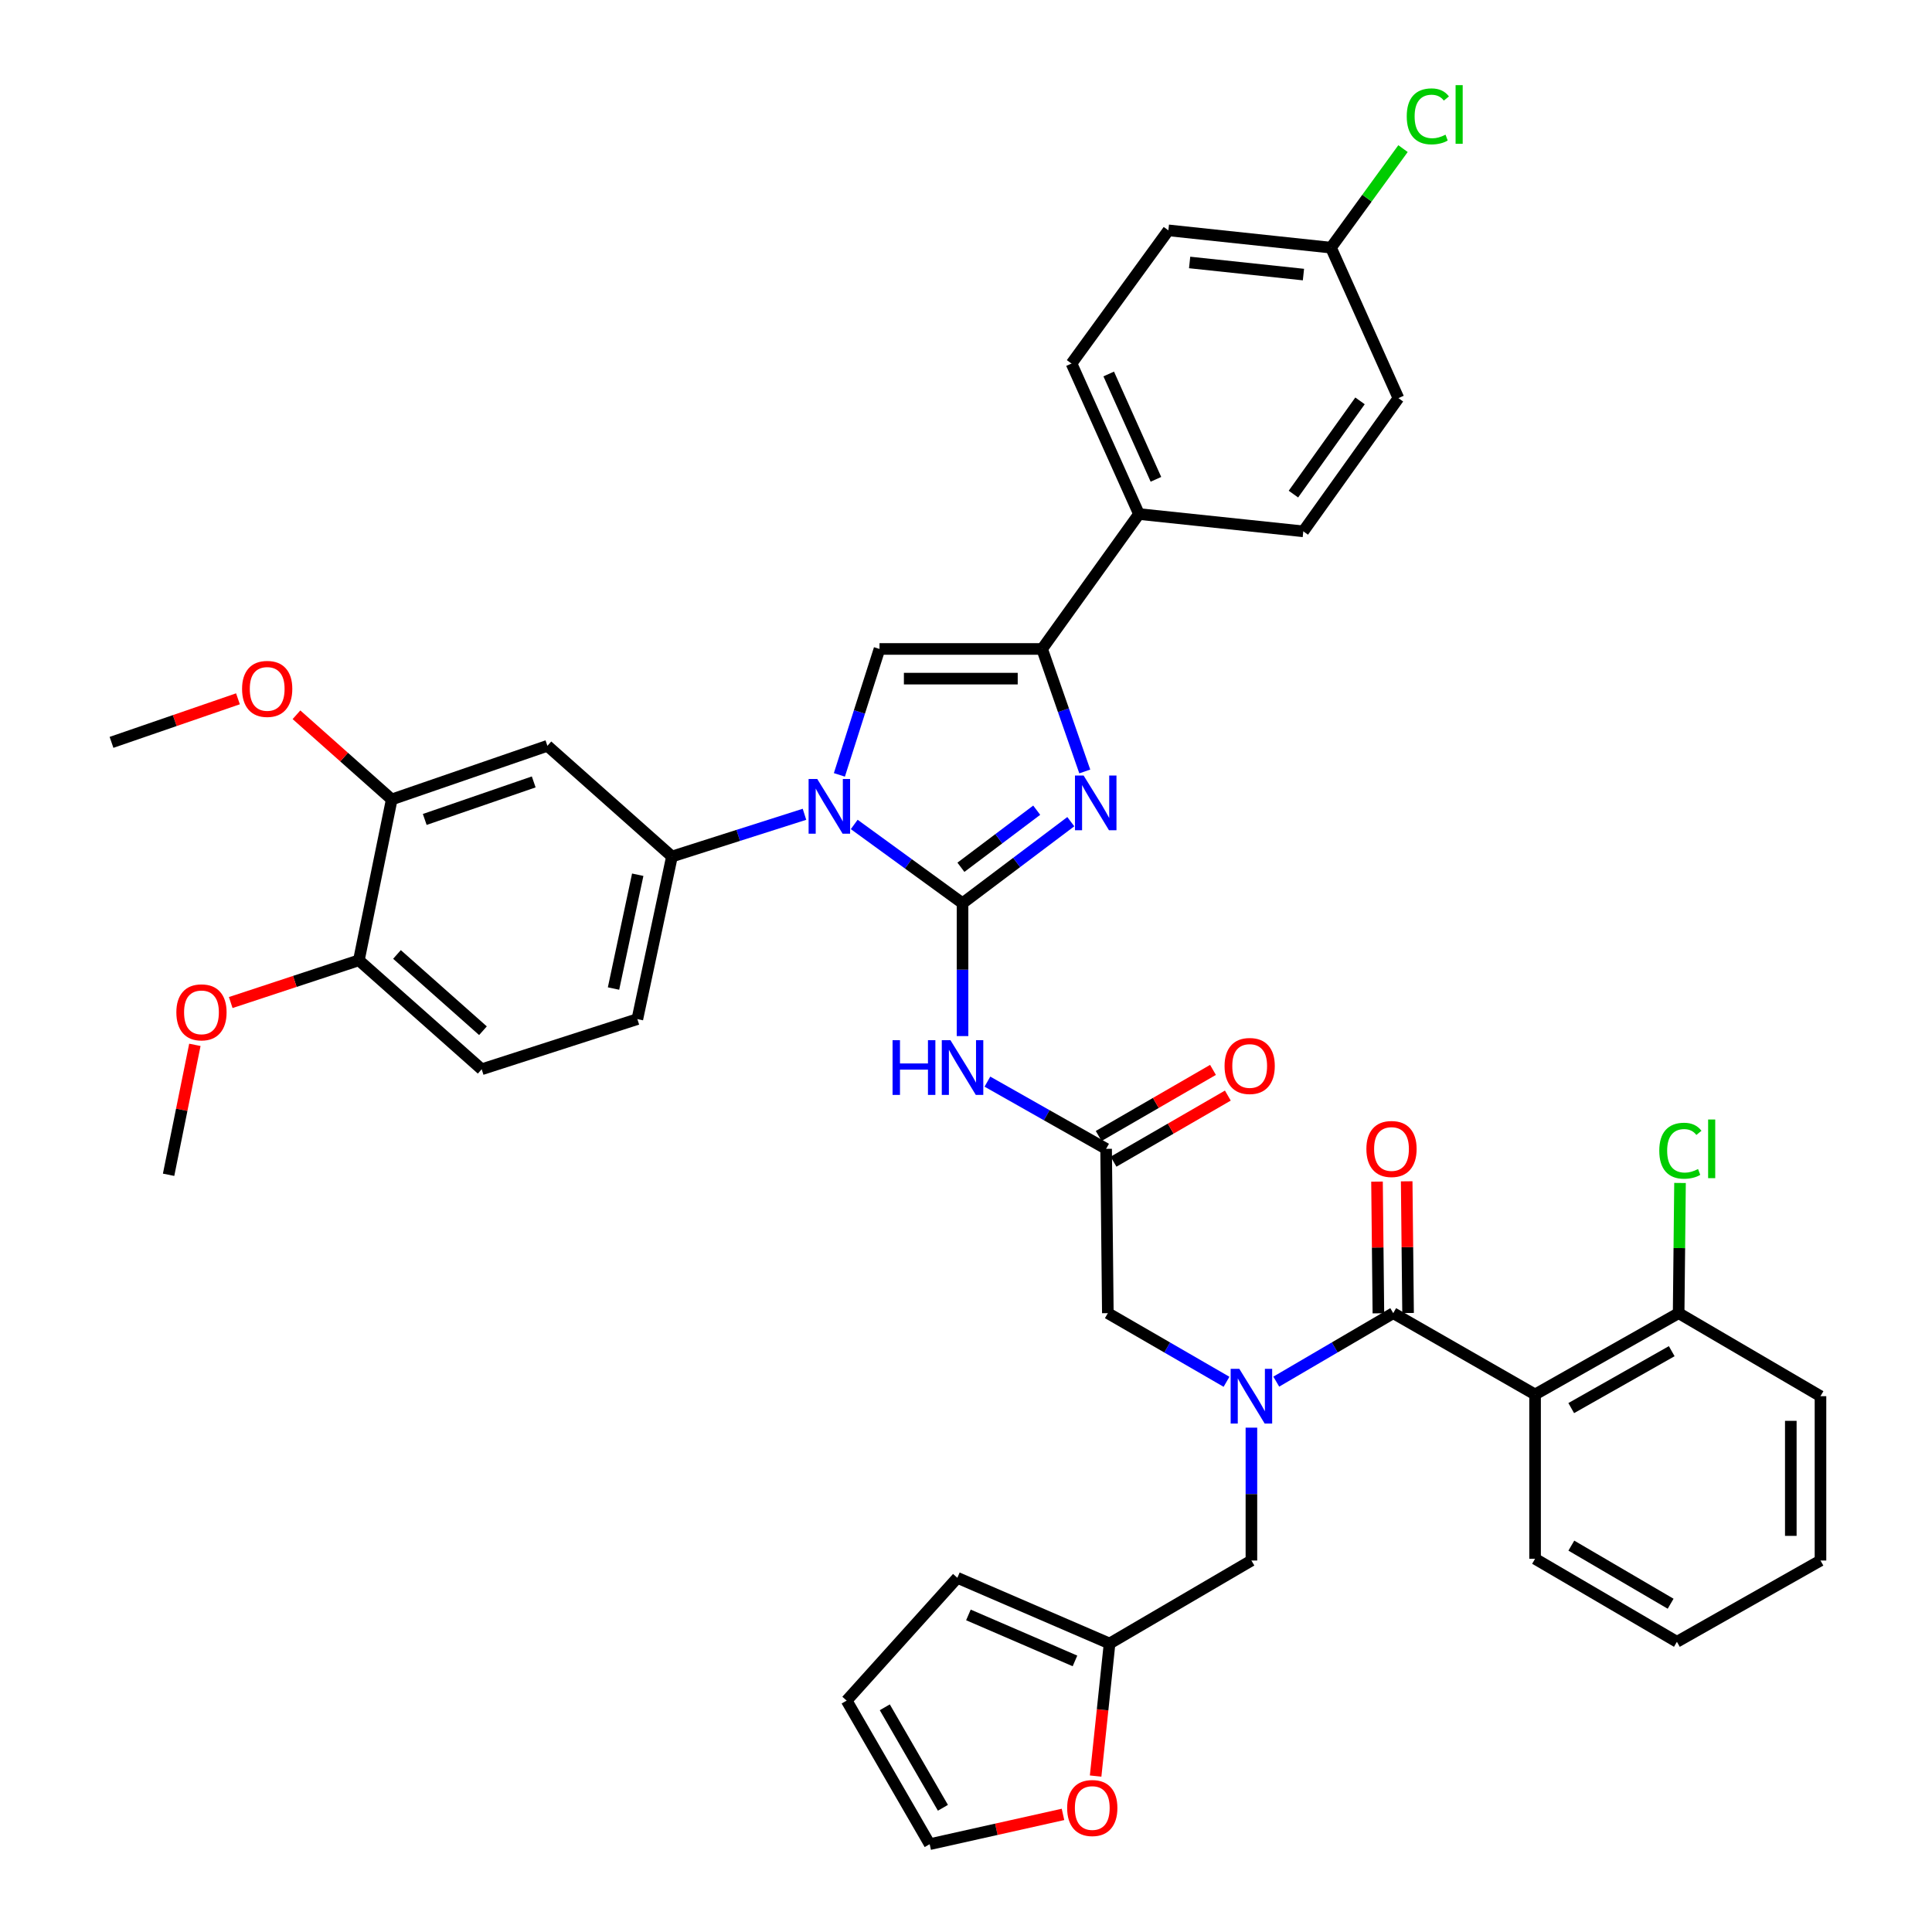 <?xml version='1.0' encoding='iso-8859-1'?>
<svg version='1.1' baseProfile='full'
              xmlns='http://www.w3.org/2000/svg'
                      xmlns:rdkit='http://www.rdkit.org/xml'
                      xmlns:xlink='http://www.w3.org/1999/xlink'
                  xml:space='preserve'
width='1000px' height='1000px' viewBox='0 0 1000 1000'>
<!-- END OF HEADER -->
<rect style='opacity:1.0;fill:#FFFFFF;stroke:none' width='1000' height='1000' x='0' y='0'> </rect>
<path class='bond-0' d='M 634.842,715.214 L 604.129,697.452' style='fill:none;fill-rule:evenodd;stroke:#0000FF;stroke-width:6px;stroke-linecap:butt;stroke-linejoin:miter;stroke-opacity:1' />
<path class='bond-0' d='M 604.129,697.452 L 573.416,679.69' style='fill:none;fill-rule:evenodd;stroke:#000000;stroke-width:6px;stroke-linecap:butt;stroke-linejoin:miter;stroke-opacity:1' />
<path class='bond-1' d='M 660.595,715.133 L 690.865,697.412' style='fill:none;fill-rule:evenodd;stroke:#0000FF;stroke-width:6px;stroke-linecap:butt;stroke-linejoin:miter;stroke-opacity:1' />
<path class='bond-1' d='M 690.865,697.412 L 721.135,679.69' style='fill:none;fill-rule:evenodd;stroke:#000000;stroke-width:6px;stroke-linecap:butt;stroke-linejoin:miter;stroke-opacity:1' />
<path class='bond-2' d='M 647.728,738.952 L 647.728,773.337' style='fill:none;fill-rule:evenodd;stroke:#0000FF;stroke-width:6px;stroke-linecap:butt;stroke-linejoin:miter;stroke-opacity:1' />
<path class='bond-2' d='M 647.728,773.337 L 647.728,807.722' style='fill:none;fill-rule:evenodd;stroke:#000000;stroke-width:6px;stroke-linecap:butt;stroke-linejoin:miter;stroke-opacity:1' />
<path class='bond-3' d='M 794.551,721.77 L 868.863,679.69' style='fill:none;fill-rule:evenodd;stroke:#000000;stroke-width:6px;stroke-linecap:butt;stroke-linejoin:miter;stroke-opacity:1' />
<path class='bond-3' d='M 813.267,728.825 L 865.285,699.369' style='fill:none;fill-rule:evenodd;stroke:#000000;stroke-width:6px;stroke-linecap:butt;stroke-linejoin:miter;stroke-opacity:1' />
<path class='bond-4' d='M 794.551,721.77 L 794.551,806.826' style='fill:none;fill-rule:evenodd;stroke:#000000;stroke-width:6px;stroke-linecap:butt;stroke-linejoin:miter;stroke-opacity:1' />
<path class='bond-5' d='M 794.551,721.77 L 721.135,679.69' style='fill:none;fill-rule:evenodd;stroke:#000000;stroke-width:6px;stroke-linecap:butt;stroke-linejoin:miter;stroke-opacity:1' />
<path class='bond-6' d='M 728.815,679.609 L 728.456,645.524' style='fill:none;fill-rule:evenodd;stroke:#000000;stroke-width:6px;stroke-linecap:butt;stroke-linejoin:miter;stroke-opacity:1' />
<path class='bond-6' d='M 728.456,645.524 L 728.097,611.44' style='fill:none;fill-rule:evenodd;stroke:#FF0000;stroke-width:6px;stroke-linecap:butt;stroke-linejoin:miter;stroke-opacity:1' />
<path class='bond-6' d='M 713.455,679.771 L 713.096,645.686' style='fill:none;fill-rule:evenodd;stroke:#000000;stroke-width:6px;stroke-linecap:butt;stroke-linejoin:miter;stroke-opacity:1' />
<path class='bond-6' d='M 713.096,645.686 L 712.737,611.601' style='fill:none;fill-rule:evenodd;stroke:#FF0000;stroke-width:6px;stroke-linecap:butt;stroke-linejoin:miter;stroke-opacity:1' />
<path class='bond-7' d='M 868.863,679.69 L 869.218,645.995' style='fill:none;fill-rule:evenodd;stroke:#000000;stroke-width:6px;stroke-linecap:butt;stroke-linejoin:miter;stroke-opacity:1' />
<path class='bond-7' d='M 869.218,645.995 L 869.573,612.301' style='fill:none;fill-rule:evenodd;stroke:#00CC00;stroke-width:6px;stroke-linecap:butt;stroke-linejoin:miter;stroke-opacity:1' />
<path class='bond-8' d='M 868.863,679.69 L 942.279,722.666' style='fill:none;fill-rule:evenodd;stroke:#000000;stroke-width:6px;stroke-linecap:butt;stroke-linejoin:miter;stroke-opacity:1' />
<path class='bond-9' d='M 550.204,939.131 L 515.702,946.838' style='fill:none;fill-rule:evenodd;stroke:#FF0000;stroke-width:6px;stroke-linecap:butt;stroke-linejoin:miter;stroke-opacity:1' />
<path class='bond-9' d='M 515.702,946.838 L 481.2,954.545' style='fill:none;fill-rule:evenodd;stroke:#000000;stroke-width:6px;stroke-linecap:butt;stroke-linejoin:miter;stroke-opacity:1' />
<path class='bond-10' d='M 567.092,919.287 L 570.702,884.989' style='fill:none;fill-rule:evenodd;stroke:#FF0000;stroke-width:6px;stroke-linecap:butt;stroke-linejoin:miter;stroke-opacity:1' />
<path class='bond-10' d='M 570.702,884.989 L 574.312,850.69' style='fill:none;fill-rule:evenodd;stroke:#000000;stroke-width:6px;stroke-linecap:butt;stroke-linejoin:miter;stroke-opacity:1' />
<path class='bond-11' d='M 481.2,954.545 L 438.224,880.233' style='fill:none;fill-rule:evenodd;stroke:#000000;stroke-width:6px;stroke-linecap:butt;stroke-linejoin:miter;stroke-opacity:1' />
<path class='bond-11' d='M 488.051,935.709 L 457.968,883.69' style='fill:none;fill-rule:evenodd;stroke:#000000;stroke-width:6px;stroke-linecap:butt;stroke-linejoin:miter;stroke-opacity:1' />
<path class='bond-12' d='M 511.083,559.852 L 541.801,577.243' style='fill:none;fill-rule:evenodd;stroke:#0000FF;stroke-width:6px;stroke-linecap:butt;stroke-linejoin:miter;stroke-opacity:1' />
<path class='bond-12' d='M 541.801,577.243 L 572.52,594.634' style='fill:none;fill-rule:evenodd;stroke:#000000;stroke-width:6px;stroke-linecap:butt;stroke-linejoin:miter;stroke-opacity:1' />
<path class='bond-13' d='M 498.208,536.276 L 498.208,501.891' style='fill:none;fill-rule:evenodd;stroke:#0000FF;stroke-width:6px;stroke-linecap:butt;stroke-linejoin:miter;stroke-opacity:1' />
<path class='bond-13' d='M 498.208,501.891 L 498.208,467.507' style='fill:none;fill-rule:evenodd;stroke:#000000;stroke-width:6px;stroke-linecap:butt;stroke-linejoin:miter;stroke-opacity:1' />
<path class='bond-14' d='M 576.364,601.283 L 605.947,584.178' style='fill:none;fill-rule:evenodd;stroke:#000000;stroke-width:6px;stroke-linecap:butt;stroke-linejoin:miter;stroke-opacity:1' />
<path class='bond-14' d='M 605.947,584.178 L 635.53,567.073' style='fill:none;fill-rule:evenodd;stroke:#FF0000;stroke-width:6px;stroke-linecap:butt;stroke-linejoin:miter;stroke-opacity:1' />
<path class='bond-14' d='M 568.675,587.985 L 598.258,570.88' style='fill:none;fill-rule:evenodd;stroke:#000000;stroke-width:6px;stroke-linecap:butt;stroke-linejoin:miter;stroke-opacity:1' />
<path class='bond-14' d='M 598.258,570.88 L 627.841,553.775' style='fill:none;fill-rule:evenodd;stroke:#FF0000;stroke-width:6px;stroke-linecap:butt;stroke-linejoin:miter;stroke-opacity:1' />
<path class='bond-15' d='M 572.52,594.634 L 573.416,679.69' style='fill:none;fill-rule:evenodd;stroke:#000000;stroke-width:6px;stroke-linecap:butt;stroke-linejoin:miter;stroke-opacity:1' />
<path class='bond-16' d='M 442.143,426.732 L 470.176,447.119' style='fill:none;fill-rule:evenodd;stroke:#0000FF;stroke-width:6px;stroke-linecap:butt;stroke-linejoin:miter;stroke-opacity:1' />
<path class='bond-16' d='M 470.176,447.119 L 498.208,467.507' style='fill:none;fill-rule:evenodd;stroke:#000000;stroke-width:6px;stroke-linecap:butt;stroke-linejoin:miter;stroke-opacity:1' />
<path class='bond-17' d='M 434.465,401.073 L 444.849,368.486' style='fill:none;fill-rule:evenodd;stroke:#0000FF;stroke-width:6px;stroke-linecap:butt;stroke-linejoin:miter;stroke-opacity:1' />
<path class='bond-17' d='M 444.849,368.486 L 455.232,335.899' style='fill:none;fill-rule:evenodd;stroke:#000000;stroke-width:6px;stroke-linecap:butt;stroke-linejoin:miter;stroke-opacity:1' />
<path class='bond-18' d='M 416.394,421.474 L 382.097,432.402' style='fill:none;fill-rule:evenodd;stroke:#0000FF;stroke-width:6px;stroke-linecap:butt;stroke-linejoin:miter;stroke-opacity:1' />
<path class='bond-18' d='M 382.097,432.402 L 347.8,443.33' style='fill:none;fill-rule:evenodd;stroke:#000000;stroke-width:6px;stroke-linecap:butt;stroke-linejoin:miter;stroke-opacity:1' />
<path class='bond-19' d='M 498.208,467.507 L 526.227,446.4' style='fill:none;fill-rule:evenodd;stroke:#000000;stroke-width:6px;stroke-linecap:butt;stroke-linejoin:miter;stroke-opacity:1' />
<path class='bond-19' d='M 526.227,446.4 L 554.246,425.294' style='fill:none;fill-rule:evenodd;stroke:#0000FF;stroke-width:6px;stroke-linecap:butt;stroke-linejoin:miter;stroke-opacity:1' />
<path class='bond-19' d='M 497.371,448.905 L 516.985,434.131' style='fill:none;fill-rule:evenodd;stroke:#000000;stroke-width:6px;stroke-linecap:butt;stroke-linejoin:miter;stroke-opacity:1' />
<path class='bond-19' d='M 516.985,434.131 L 536.598,419.357' style='fill:none;fill-rule:evenodd;stroke:#0000FF;stroke-width:6px;stroke-linecap:butt;stroke-linejoin:miter;stroke-opacity:1' />
<path class='bond-20' d='M 561.477,399.309 L 550.435,367.604' style='fill:none;fill-rule:evenodd;stroke:#0000FF;stroke-width:6px;stroke-linecap:butt;stroke-linejoin:miter;stroke-opacity:1' />
<path class='bond-20' d='M 550.435,367.604 L 539.392,335.899' style='fill:none;fill-rule:evenodd;stroke:#000000;stroke-width:6px;stroke-linecap:butt;stroke-linejoin:miter;stroke-opacity:1' />
<path class='bond-21' d='M 539.392,335.899 L 589.528,266.067' style='fill:none;fill-rule:evenodd;stroke:#000000;stroke-width:6px;stroke-linecap:butt;stroke-linejoin:miter;stroke-opacity:1' />
<path class='bond-22' d='M 539.392,335.899 L 455.232,335.899' style='fill:none;fill-rule:evenodd;stroke:#000000;stroke-width:6px;stroke-linecap:butt;stroke-linejoin:miter;stroke-opacity:1' />
<path class='bond-22' d='M 526.768,351.26 L 467.856,351.26' style='fill:none;fill-rule:evenodd;stroke:#000000;stroke-width:6px;stroke-linecap:butt;stroke-linejoin:miter;stroke-opacity:1' />
<path class='bond-23' d='M 589.528,266.067 L 554.616,188.171' style='fill:none;fill-rule:evenodd;stroke:#000000;stroke-width:6px;stroke-linecap:butt;stroke-linejoin:miter;stroke-opacity:1' />
<path class='bond-23' d='M 598.308,248.1 L 573.87,193.573' style='fill:none;fill-rule:evenodd;stroke:#000000;stroke-width:6px;stroke-linecap:butt;stroke-linejoin:miter;stroke-opacity:1' />
<path class='bond-24' d='M 589.528,266.067 L 674.584,275.019' style='fill:none;fill-rule:evenodd;stroke:#000000;stroke-width:6px;stroke-linecap:butt;stroke-linejoin:miter;stroke-opacity:1' />
<path class='bond-25' d='M 554.616,188.171 L 604.752,119.235' style='fill:none;fill-rule:evenodd;stroke:#000000;stroke-width:6px;stroke-linecap:butt;stroke-linejoin:miter;stroke-opacity:1' />
<path class='bond-26' d='M 249.321,553.45 L 185.753,497.05' style='fill:none;fill-rule:evenodd;stroke:#000000;stroke-width:6px;stroke-linecap:butt;stroke-linejoin:miter;stroke-opacity:1' />
<path class='bond-26' d='M 249.98,533.5 L 205.482,494.02' style='fill:none;fill-rule:evenodd;stroke:#000000;stroke-width:6px;stroke-linecap:butt;stroke-linejoin:miter;stroke-opacity:1' />
<path class='bond-27' d='M 249.321,553.45 L 329.897,527.49' style='fill:none;fill-rule:evenodd;stroke:#000000;stroke-width:6px;stroke-linecap:butt;stroke-linejoin:miter;stroke-opacity:1' />
<path class='bond-28' d='M 185.753,497.05 L 202.761,413.787' style='fill:none;fill-rule:evenodd;stroke:#000000;stroke-width:6px;stroke-linecap:butt;stroke-linejoin:miter;stroke-opacity:1' />
<path class='bond-29' d='M 185.753,497.05 L 152.589,507.982' style='fill:none;fill-rule:evenodd;stroke:#000000;stroke-width:6px;stroke-linecap:butt;stroke-linejoin:miter;stroke-opacity:1' />
<path class='bond-29' d='M 152.589,507.982 L 119.426,518.914' style='fill:none;fill-rule:evenodd;stroke:#FF0000;stroke-width:6px;stroke-linecap:butt;stroke-linejoin:miter;stroke-opacity:1' />
<path class='bond-30' d='M 202.761,413.787 L 283.336,386.035' style='fill:none;fill-rule:evenodd;stroke:#000000;stroke-width:6px;stroke-linecap:butt;stroke-linejoin:miter;stroke-opacity:1' />
<path class='bond-30' d='M 219.849,424.147 L 276.252,404.721' style='fill:none;fill-rule:evenodd;stroke:#000000;stroke-width:6px;stroke-linecap:butt;stroke-linejoin:miter;stroke-opacity:1' />
<path class='bond-31' d='M 202.761,413.787 L 178.107,391.874' style='fill:none;fill-rule:evenodd;stroke:#000000;stroke-width:6px;stroke-linecap:butt;stroke-linejoin:miter;stroke-opacity:1' />
<path class='bond-31' d='M 178.107,391.874 L 153.453,369.962' style='fill:none;fill-rule:evenodd;stroke:#FF0000;stroke-width:6px;stroke-linecap:butt;stroke-linejoin:miter;stroke-opacity:1' />
<path class='bond-32' d='M 283.336,386.035 L 347.8,443.33' style='fill:none;fill-rule:evenodd;stroke:#000000;stroke-width:6px;stroke-linecap:butt;stroke-linejoin:miter;stroke-opacity:1' />
<path class='bond-33' d='M 347.8,443.33 L 329.897,527.49' style='fill:none;fill-rule:evenodd;stroke:#000000;stroke-width:6px;stroke-linecap:butt;stroke-linejoin:miter;stroke-opacity:1' />
<path class='bond-33' d='M 330.09,452.758 L 317.558,511.67' style='fill:none;fill-rule:evenodd;stroke:#000000;stroke-width:6px;stroke-linecap:butt;stroke-linejoin:miter;stroke-opacity:1' />
<path class='bond-34' d='M 100.863,540.813 L 94.064,574.439' style='fill:none;fill-rule:evenodd;stroke:#FF0000;stroke-width:6px;stroke-linecap:butt;stroke-linejoin:miter;stroke-opacity:1' />
<path class='bond-34' d='M 94.064,574.439 L 87.265,608.066' style='fill:none;fill-rule:evenodd;stroke:#000000;stroke-width:6px;stroke-linecap:butt;stroke-linejoin:miter;stroke-opacity:1' />
<path class='bond-35' d='M 123.166,361.702 L 90.443,372.972' style='fill:none;fill-rule:evenodd;stroke:#FF0000;stroke-width:6px;stroke-linecap:butt;stroke-linejoin:miter;stroke-opacity:1' />
<path class='bond-35' d='M 90.443,372.972 L 57.721,384.243' style='fill:none;fill-rule:evenodd;stroke:#000000;stroke-width:6px;stroke-linecap:butt;stroke-linejoin:miter;stroke-opacity:1' />
<path class='bond-36' d='M 674.584,275.019 L 723.824,206.075' style='fill:none;fill-rule:evenodd;stroke:#000000;stroke-width:6px;stroke-linecap:butt;stroke-linejoin:miter;stroke-opacity:1' />
<path class='bond-36' d='M 669.47,255.75 L 703.937,207.489' style='fill:none;fill-rule:evenodd;stroke:#000000;stroke-width:6px;stroke-linecap:butt;stroke-linejoin:miter;stroke-opacity:1' />
<path class='bond-37' d='M 688.912,128.187 L 723.824,206.075' style='fill:none;fill-rule:evenodd;stroke:#000000;stroke-width:6px;stroke-linecap:butt;stroke-linejoin:miter;stroke-opacity:1' />
<path class='bond-38' d='M 688.912,128.187 L 707.554,102.555' style='fill:none;fill-rule:evenodd;stroke:#000000;stroke-width:6px;stroke-linecap:butt;stroke-linejoin:miter;stroke-opacity:1' />
<path class='bond-38' d='M 707.554,102.555 L 726.196,76.922' style='fill:none;fill-rule:evenodd;stroke:#00CC00;stroke-width:6px;stroke-linecap:butt;stroke-linejoin:miter;stroke-opacity:1' />
<path class='bond-39' d='M 688.912,128.187 L 604.752,119.235' style='fill:none;fill-rule:evenodd;stroke:#000000;stroke-width:6px;stroke-linecap:butt;stroke-linejoin:miter;stroke-opacity:1' />
<path class='bond-39' d='M 674.663,142.119 L 615.751,135.853' style='fill:none;fill-rule:evenodd;stroke:#000000;stroke-width:6px;stroke-linecap:butt;stroke-linejoin:miter;stroke-opacity:1' />
<path class='bond-40' d='M 438.224,880.233 L 495.52,816.674' style='fill:none;fill-rule:evenodd;stroke:#000000;stroke-width:6px;stroke-linecap:butt;stroke-linejoin:miter;stroke-opacity:1' />
<path class='bond-41' d='M 495.52,816.674 L 574.312,850.69' style='fill:none;fill-rule:evenodd;stroke:#000000;stroke-width:6px;stroke-linecap:butt;stroke-linejoin:miter;stroke-opacity:1' />
<path class='bond-41' d='M 501.25,835.879 L 556.405,859.69' style='fill:none;fill-rule:evenodd;stroke:#000000;stroke-width:6px;stroke-linecap:butt;stroke-linejoin:miter;stroke-opacity:1' />
<path class='bond-42' d='M 574.312,850.69 L 647.728,807.722' style='fill:none;fill-rule:evenodd;stroke:#000000;stroke-width:6px;stroke-linecap:butt;stroke-linejoin:miter;stroke-opacity:1' />
<path class='bond-43' d='M 794.551,806.826 L 867.967,849.794' style='fill:none;fill-rule:evenodd;stroke:#000000;stroke-width:6px;stroke-linecap:butt;stroke-linejoin:miter;stroke-opacity:1' />
<path class='bond-43' d='M 813.323,800.014 L 864.714,830.091' style='fill:none;fill-rule:evenodd;stroke:#000000;stroke-width:6px;stroke-linecap:butt;stroke-linejoin:miter;stroke-opacity:1' />
<path class='bond-44' d='M 942.279,722.666 L 942.279,807.722' style='fill:none;fill-rule:evenodd;stroke:#000000;stroke-width:6px;stroke-linecap:butt;stroke-linejoin:miter;stroke-opacity:1' />
<path class='bond-44' d='M 926.919,735.424 L 926.919,794.964' style='fill:none;fill-rule:evenodd;stroke:#000000;stroke-width:6px;stroke-linecap:butt;stroke-linejoin:miter;stroke-opacity:1' />
<path class='bond-45' d='M 867.967,849.794 L 942.279,807.722' style='fill:none;fill-rule:evenodd;stroke:#000000;stroke-width:6px;stroke-linecap:butt;stroke-linejoin:miter;stroke-opacity:1' />
<path  class='atom-0' d='M 641.468 708.506
L 650.748 723.506
Q 651.668 724.986, 653.148 727.666
Q 654.628 730.346, 654.708 730.506
L 654.708 708.506
L 658.468 708.506
L 658.468 736.826
L 654.588 736.826
L 644.628 720.426
Q 643.468 718.506, 642.228 716.306
Q 641.028 714.106, 640.668 713.426
L 640.668 736.826
L 636.988 736.826
L 636.988 708.506
L 641.468 708.506
' fill='#0000FF'/>
<path  class='atom-3' d='M 707.239 594.714
Q 707.239 587.914, 710.599 584.114
Q 713.959 580.314, 720.239 580.314
Q 726.519 580.314, 729.879 584.114
Q 733.239 587.914, 733.239 594.714
Q 733.239 601.594, 729.839 605.514
Q 726.439 609.394, 720.239 609.394
Q 713.999 609.394, 710.599 605.514
Q 707.239 601.634, 707.239 594.714
M 720.239 606.194
Q 724.559 606.194, 726.879 603.314
Q 729.239 600.394, 729.239 594.714
Q 729.239 589.154, 726.879 586.354
Q 724.559 583.514, 720.239 583.514
Q 715.919 583.514, 713.559 586.314
Q 711.239 589.114, 711.239 594.714
Q 711.239 600.434, 713.559 603.314
Q 715.919 606.194, 720.239 606.194
' fill='#FF0000'/>
<path  class='atom-5' d='M 858.839 595.614
Q 858.839 588.574, 862.119 584.894
Q 865.439 581.174, 871.719 581.174
Q 877.559 581.174, 880.679 585.294
L 878.039 587.454
Q 875.759 584.454, 871.719 584.454
Q 867.439 584.454, 865.159 587.334
Q 862.919 590.174, 862.919 595.614
Q 862.919 601.214, 865.239 604.094
Q 867.599 606.974, 872.159 606.974
Q 875.279 606.974, 878.919 605.094
L 880.039 608.094
Q 878.559 609.054, 876.319 609.614
Q 874.079 610.174, 871.599 610.174
Q 865.439 610.174, 862.119 606.414
Q 858.839 602.654, 858.839 595.614
' fill='#00CC00'/>
<path  class='atom-5' d='M 884.119 579.454
L 887.799 579.454
L 887.799 609.814
L 884.119 609.814
L 884.119 579.454
' fill='#00CC00'/>
<path  class='atom-6' d='M 552.36 935.826
Q 552.36 929.026, 555.72 925.226
Q 559.08 921.426, 565.36 921.426
Q 571.64 921.426, 575 925.226
Q 578.36 929.026, 578.36 935.826
Q 578.36 942.706, 574.96 946.626
Q 571.56 950.506, 565.36 950.506
Q 559.12 950.506, 555.72 946.626
Q 552.36 942.746, 552.36 935.826
M 565.36 947.306
Q 569.68 947.306, 572 944.426
Q 574.36 941.506, 574.36 935.826
Q 574.36 930.266, 572 927.466
Q 569.68 924.626, 565.36 924.626
Q 561.04 924.626, 558.68 927.426
Q 556.36 930.226, 556.36 935.826
Q 556.36 941.546, 558.68 944.426
Q 561.04 947.306, 565.36 947.306
' fill='#FF0000'/>
<path  class='atom-8' d='M 461.988 538.403
L 465.828 538.403
L 465.828 550.443
L 480.308 550.443
L 480.308 538.403
L 484.148 538.403
L 484.148 566.723
L 480.308 566.723
L 480.308 553.643
L 465.828 553.643
L 465.828 566.723
L 461.988 566.723
L 461.988 538.403
' fill='#0000FF'/>
<path  class='atom-8' d='M 491.948 538.403
L 501.228 553.403
Q 502.148 554.883, 503.628 557.563
Q 505.108 560.243, 505.188 560.403
L 505.188 538.403
L 508.948 538.403
L 508.948 566.723
L 505.068 566.723
L 495.108 550.323
Q 493.948 548.403, 492.708 546.203
Q 491.508 544.003, 491.148 543.323
L 491.148 566.723
L 487.468 566.723
L 487.468 538.403
L 491.948 538.403
' fill='#0000FF'/>
<path  class='atom-10' d='M 633.832 551.747
Q 633.832 544.947, 637.192 541.147
Q 640.552 537.347, 646.832 537.347
Q 653.112 537.347, 656.472 541.147
Q 659.832 544.947, 659.832 551.747
Q 659.832 558.627, 656.432 562.547
Q 653.032 566.427, 646.832 566.427
Q 640.592 566.427, 637.192 562.547
Q 633.832 558.667, 633.832 551.747
M 646.832 563.227
Q 651.152 563.227, 653.472 560.347
Q 655.832 557.427, 655.832 551.747
Q 655.832 546.187, 653.472 543.387
Q 651.152 540.547, 646.832 540.547
Q 642.512 540.547, 640.152 543.347
Q 637.832 546.147, 637.832 551.747
Q 637.832 557.467, 640.152 560.347
Q 642.512 563.227, 646.832 563.227
' fill='#FF0000'/>
<path  class='atom-12' d='M 423.012 403.211
L 432.292 418.211
Q 433.212 419.691, 434.692 422.371
Q 436.172 425.051, 436.252 425.211
L 436.252 403.211
L 440.012 403.211
L 440.012 431.531
L 436.132 431.531
L 426.172 415.131
Q 425.012 413.211, 423.772 411.011
Q 422.572 408.811, 422.212 408.131
L 422.212 431.531
L 418.532 431.531
L 418.532 403.211
L 423.012 403.211
' fill='#0000FF'/>
<path  class='atom-14' d='M 560.884 401.419
L 570.164 416.419
Q 571.084 417.899, 572.564 420.579
Q 574.044 423.259, 574.124 423.419
L 574.124 401.419
L 577.884 401.419
L 577.884 429.739
L 574.004 429.739
L 564.044 413.339
Q 562.884 411.419, 561.644 409.219
Q 560.444 407.019, 560.084 406.339
L 560.084 429.739
L 556.404 429.739
L 556.404 401.419
L 560.884 401.419
' fill='#0000FF'/>
<path  class='atom-25' d='M 91.281 523.986
Q 91.281 517.186, 94.641 513.386
Q 98.001 509.586, 104.281 509.586
Q 110.561 509.586, 113.921 513.386
Q 117.281 517.186, 117.281 523.986
Q 117.281 530.866, 113.881 534.786
Q 110.481 538.666, 104.281 538.666
Q 98.041 538.666, 94.641 534.786
Q 91.281 530.906, 91.281 523.986
M 104.281 535.466
Q 108.601 535.466, 110.921 532.586
Q 113.281 529.666, 113.281 523.986
Q 113.281 518.426, 110.921 515.626
Q 108.601 512.786, 104.281 512.786
Q 99.961 512.786, 97.601 515.586
Q 95.281 518.386, 95.281 523.986
Q 95.281 529.706, 97.601 532.586
Q 99.961 535.466, 104.281 535.466
' fill='#FF0000'/>
<path  class='atom-27' d='M 125.296 356.571
Q 125.296 349.771, 128.656 345.971
Q 132.016 342.171, 138.296 342.171
Q 144.576 342.171, 147.936 345.971
Q 151.296 349.771, 151.296 356.571
Q 151.296 363.451, 147.896 367.371
Q 144.496 371.251, 138.296 371.251
Q 132.056 371.251, 128.656 367.371
Q 125.296 363.491, 125.296 356.571
M 138.296 368.051
Q 142.616 368.051, 144.936 365.171
Q 147.296 362.251, 147.296 356.571
Q 147.296 351.011, 144.936 348.211
Q 142.616 345.371, 138.296 345.371
Q 133.976 345.371, 131.616 348.171
Q 129.296 350.971, 129.296 356.571
Q 129.296 362.291, 131.616 365.171
Q 133.976 368.051, 138.296 368.051
' fill='#FF0000'/>
<path  class='atom-33' d='M 728.128 60.231
Q 728.128 53.191, 731.408 49.511
Q 734.728 45.791, 741.008 45.791
Q 746.848 45.791, 749.968 49.911
L 747.328 52.071
Q 745.048 49.071, 741.008 49.071
Q 736.728 49.071, 734.448 51.951
Q 732.208 54.791, 732.208 60.231
Q 732.208 65.831, 734.528 68.711
Q 736.888 71.591, 741.448 71.591
Q 744.568 71.591, 748.208 69.711
L 749.328 72.711
Q 747.848 73.671, 745.608 74.231
Q 743.368 74.791, 740.888 74.791
Q 734.728 74.791, 731.408 71.031
Q 728.128 67.271, 728.128 60.231
' fill='#00CC00'/>
<path  class='atom-33' d='M 753.408 44.071
L 757.088 44.071
L 757.088 74.431
L 753.408 74.431
L 753.408 44.071
' fill='#00CC00'/>
</svg>
